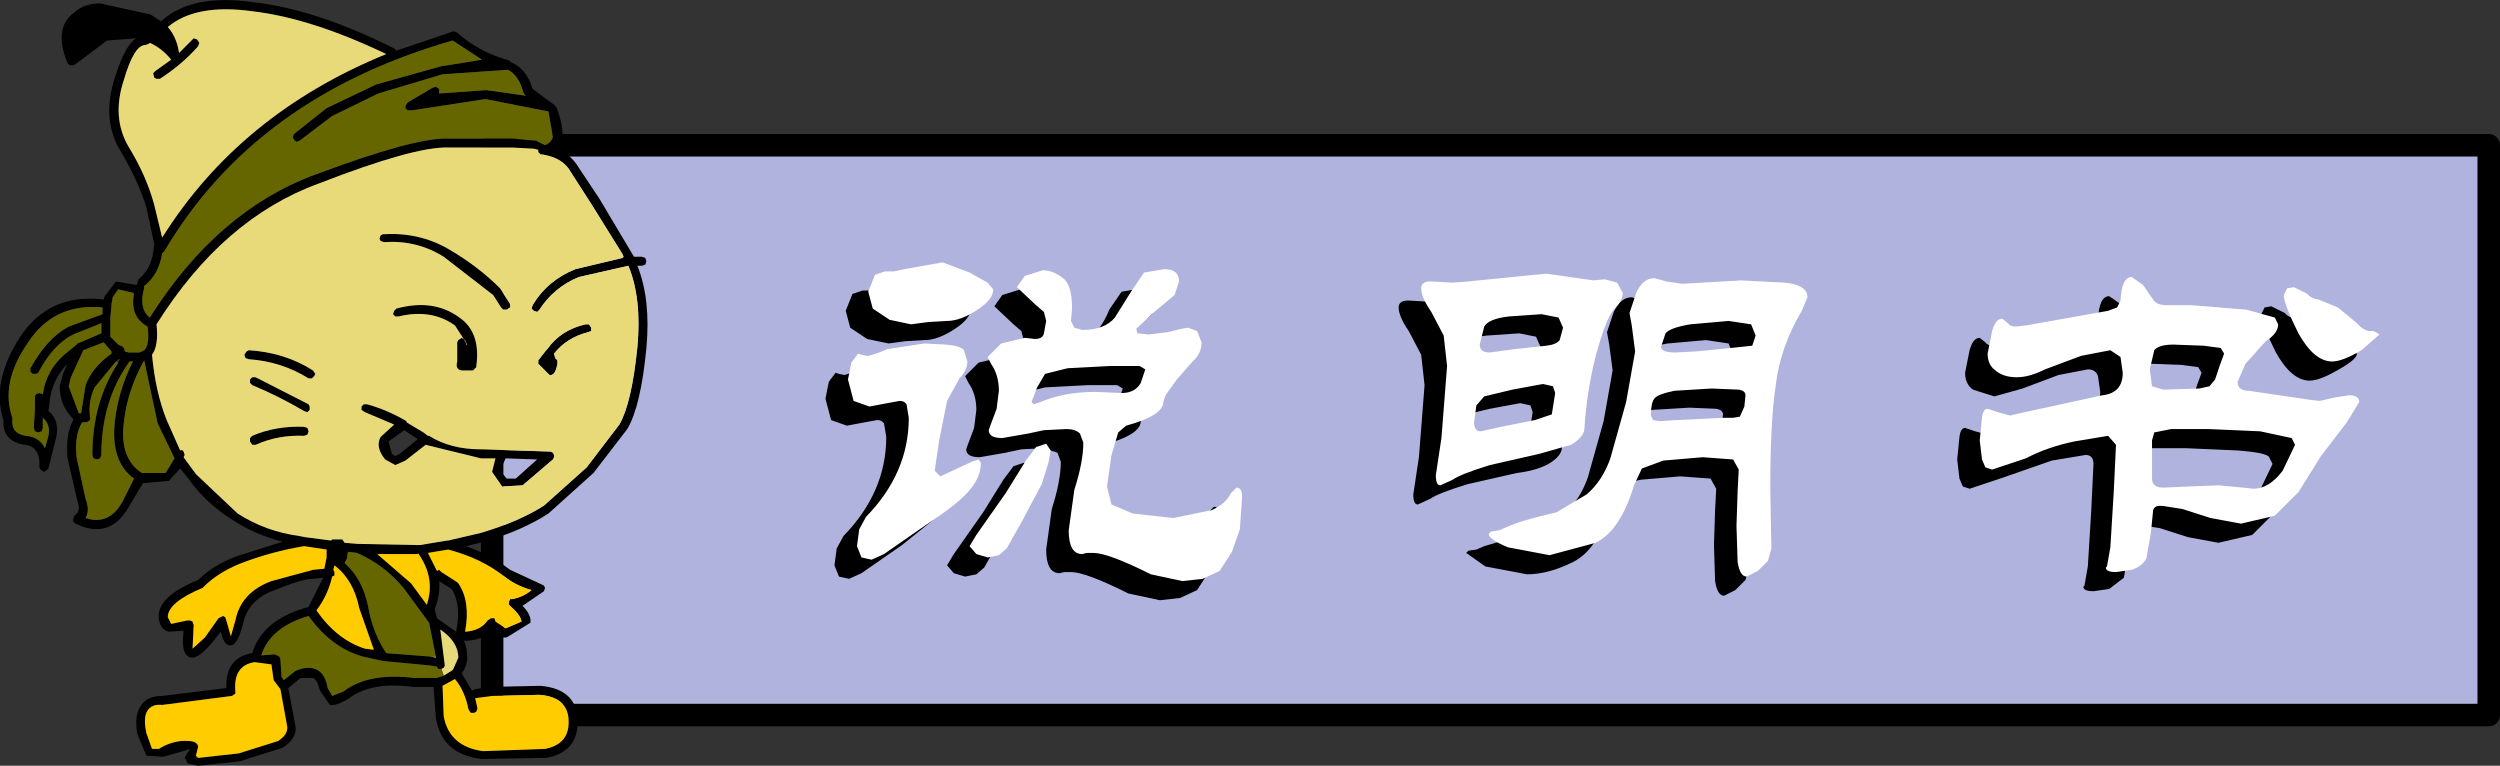<?xml version="1.0" encoding="UTF-8" standalone="no"?>
<svg xmlns:xlink="http://www.w3.org/1999/xlink" height="34.0px" width="111.0px" xmlns="http://www.w3.org/2000/svg">
  <rect width="100%" height="100%" fill="#333333" stroke="none"/>
  <g transform="matrix(1.0, 0.0, 0.0, 1.0, 55.25, 17.0)">
    <path d="M55.25 14.75 L-33.4 14.75 -33.4 -10.55 55.25 -10.55 55.25 14.75" fill="#b0b3dd" fill-rule="evenodd" stroke="none"/>
    <path d="M55.25 14.75 L-33.4 14.75 -33.4 -10.55 55.25 -10.55 55.25 14.75 Z" fill="none" stroke="#000000" stroke-linecap="round" stroke-linejoin="round" stroke-width="1.0"/>
    <path d="M48.6 -0.6 Q47.75 -0.1 47.3 -0.1 46.5 -0.1 45.8 -1.35 45.15 -2.65 45.15 -3.05 L45.3 -3.35 45.6 -3.4 46.2 -3.1 Q46.35 -2.9 46.7 -2.85 L47.55 -2.5 48.4 -1.8 49.0 -1.45 49.15 -1.45 49.4 -1.3 Q49.4 -1.05 48.6 -0.6 M48.05 1.4 Q48.5 1.4 48.5 1.7 L47.95 2.6 46.8 4.1 45.8 5.7 44.75 6.75 43.25 7.1 41.9 6.85 40.65 6.45 39.7 6.3 Q39.4 6.3 39.35 6.5 L39.25 7.5 39.05 8.65 38.4 9.15 37.7 9.25 Q37.25 9.25 37.25 9.05 L37.3 9.0 37.45 8.15 37.6 5.7 37.7 3.6 Q37.7 3.2 37.35 3.2 L35.85 3.45 33.7 4.2 32.2 4.7 31.9 4.6 31.75 4.25 31.65 3.4 31.75 2.4 Q31.8 2.0 32.0 2.0 L32.45 2.15 33.0 2.3 33.65 2.15 37.1 1.4 Q38.0 1.3 38.0 0.4 L37.9 -0.3 Q37.8 -0.6 37.45 -0.6 L36.15 -0.35 34.55 0.25 33.3 0.6 32.35 0.3 Q32.0 0.05 32.0 -0.45 L32.2 -1.45 Q32.35 -2.0 32.65 -2.0 L32.9 -1.8 Q33.0 -1.65 33.25 -1.65 L33.7 -1.7 37.35 -2.35 37.75 -2.5 37.9 -2.8 Q37.95 -3.85 38.4 -3.85 L38.9 -3.5 39.35 -2.85 Q39.5 -2.6 39.95 -2.6 L41.05 -2.6 43.5 -2.4 44.75 -2.05 44.9 -1.75 Q44.9 -1.35 44.35 -1.0 L43.45 0.0 43.1 0.8 Q43.1 1.2 43.6 1.2 L46.3 1.6 46.75 1.65 47.4 1.5 48.05 1.4 M42.5 -0.45 L42.35 -0.7 41.6 -0.8 40.25 -0.85 Q39.6 -0.85 39.4 -0.6 L39.2 0.25 39.3 1.0 39.8 1.15 41.4 1.1 41.85 1.0 42.1 0.7 42.3 0.1 42.5 -0.45 M40.15 2.9 L39.4 3.05 39.3 3.4 39.3 5.1 Q39.3 5.5 39.8 5.5 L40.9 5.45 42.25 5.4 43.35 5.5 43.8 5.55 Q44.5 5.55 45.1 4.75 L45.65 3.6 45.5 3.3 Q45.4 3.1 44.1 3.0 L41.8 2.9 40.15 2.9 M24.0 -2.95 L23.75 -2.35 Q22.8 -0.75 22.6 0.9 22.35 2.55 22.35 5.55 L22.4 8.2 22.25 8.75 21.8 9.2 21.3 9.45 Q21.0 9.45 20.9 8.8 L20.85 7.2 20.9 5.65 20.95 4.7 20.7 4.25 19.35 4.15 17.6 4.3 Q16.85 4.45 16.65 4.65 16.5 4.85 16.3 5.4 15.7 7.4 14.6 7.95 13.5 8.5 12.55 8.5 L10.7 8.15 9.85 7.55 9.95 7.45 10.3 7.4 10.65 7.25 12.85 6.6 Q13.5 6.45 14.2 5.8 14.9 5.2 15.25 4.2 L15.95 1.7 16.35 -0.55 16.2 -1.7 16.1 -2.25 16.4 -3.15 Q16.7 -3.8 17.2 -3.8 L17.75 -3.65 18.45 -3.55 21.05 -3.7 23.0 -3.6 Q24.0 -3.5 24.0 -2.95 M20.5 -1.9 L18.8 -1.75 Q17.9 -1.6 17.7 -1.35 L17.5 -0.75 Q17.5 -0.5 18.15 -0.5 L19.1 -0.55 20.6 -0.7 21.55 -0.8 21.7 -1.25 21.5 -1.75 20.5 -1.9 M19.75 1.1 L18.1 1.2 Q17.35 1.35 17.2 1.55 17.05 1.75 17.05 2.3 L17.15 2.5 17.45 2.55 18.2 2.5 20.3 2.4 20.7 2.4 21.0 2.35 21.2 1.9 21.25 1.4 Q21.25 1.2 20.95 1.15 L19.75 1.1 M15.4 -2.4 Q15.05 -2.0 14.6 -0.35 14.2 1.25 14.1 2.85 14.1 3.25 13.5 3.6 12.95 3.9 12.1 4.0 L9.9 4.5 Q8.6 4.9 8.25 5.15 L7.7 5.4 Q7.5 5.4 7.5 4.95 L7.75 3.3 8.0 0.1 7.85 -1.25 7.3 -2.3 Q6.85 -2.95 6.85 -3.35 6.85 -3.7 7.4 -3.65 L8.25 -3.6 8.9 -3.65 12.4 -4.0 13.45 -3.85 14.5 -3.7 15.0 -3.75 15.55 -3.6 15.8 -3.15 Q15.8 -2.8 15.4 -2.4 M12.2 -2.2 L10.75 -2.1 Q9.85 -2.0 9.65 -1.65 L9.45 -0.85 Q9.45 -0.5 9.9 -0.5 L11.0 -0.65 12.4 -0.8 Q12.85 -0.85 13.0 -1.05 L13.15 -1.6 12.95 -2.05 12.2 -2.2 M12.25 0.9 L10.9 1.15 9.65 1.45 9.3 1.85 9.2 2.6 Q9.2 3.0 9.5 3.0 L10.4 2.8 11.9 2.5 12.65 2.25 12.8 1.3 12.7 1.0 12.25 0.9 M-1.1 5.9 L-1.2 7.35 -1.55 8.35 -2.1 9.2 -2.85 9.55 -3.75 9.65 -5.15 9.35 Q-7.05 8.4 -7.7 8.4 L-8.0 8.4 -8.2 8.45 Q-8.8 8.45 -8.8 7.4 L-8.55 5.6 Q-8.15 4.35 -8.15 3.5 L-8.3 3.1 -8.9 2.9 -9.9 2.95 -10.6 3.1 -11.75 3.3 Q-12.35 3.3 -12.35 2.95 L-12.3 2.8 -12.0 2.0 -11.9 1.2 Q-11.9 0.5 -12.25 0.0 L-12.4 -0.3 -11.8 -0.9 -10.75 -1.15 -10.3 -1.1 Q-9.95 -1.1 -9.9 -1.35 L-9.8 -1.9 -9.9 -2.3 -10.25 -2.6 -11.1 -3.4 -10.75 -3.9 -9.95 -4.15 Q-9.5 -4.15 -9.05 -3.8 -8.65 -3.5 -8.65 -2.45 L-8.7 -1.9 -8.55 -1.6 -8.2 -1.5 Q-7.2 -1.5 -6.75 -2.05 -6.25 -2.6 -6.0 -3.25 L-5.45 -4.05 -4.55 -4.2 Q-3.9 -4.2 -3.9 -3.65 L-4.1 -3.05 -5.0 -2.3 -5.8 -1.55 -5.75 -1.35 -5.25 -1.3 -4.4 -1.4 -3.8 -1.55 -3.5 -1.6 -3.1 -1.45 -2.9 -0.95 Q-2.9 -0.45 -3.3 -0.1 L-4.0 0.7 -4.5 1.4 -4.6 1.7 Q-4.6 2.3 -6.25 2.75 -6.5 2.85 -6.6 3.05 L-6.9 4.05 -7.1 5.45 -6.9 6.25 -5.95 6.65 -4.15 6.85 -2.45 6.5 -1.6 5.75 -1.35 5.5 Q-1.1 5.5 -1.1 5.9 M-6.45 1.3 Q-5.85 1.3 -5.6 0.85 L-5.4 0.25 -5.65 0.1 -6.95 0.1 -8.85 0.2 -9.85 0.45 -10.2 1.05 -10.45 1.7 -10.35 1.8 -10.05 1.7 -7.6 1.25 -6.45 1.3 M-12.4 -3.6 L-12.15 -3.3 Q-12.15 -2.85 -12.85 -2.4 -13.6 -1.9 -14.2 -1.9 L-15.05 -1.85 -15.8 -1.75 -16.75 -1.95 -17.5 -2.45 -17.7 -3.2 -17.4 -3.95 -16.95 -4.1 -16.55 -4.1 -16.1 -4.2 -14.4 -4.5 Q-13.7 -4.5 -13.2 -4.05 -12.9 -3.8 -12.4 -3.6 M-13.3 -0.1 Q-13.3 0.3 -13.65 0.65 L-14.2 1.65 -14.55 3.4 -14.75 4.75 -14.5 5.0 -13.1 4.35 -12.8 4.25 -12.7 4.4 Q-12.7 5.0 -13.15 5.55 L-15.2 7.2 -17.0 8.45 -17.55 8.7 -18.0 8.6 -18.2 8.1 -18.1 7.35 -17.8 6.8 Q-15.9 4.85 -15.9 2.4 L-16.0 1.8 Q-16.1 1.65 -16.3 1.65 L-16.85 1.75 -17.65 1.9 -18.35 1.65 -18.6 0.7 -18.45 -0.05 -18.15 -0.45 -18.0 -0.4 -17.75 -0.35 -16.85 -0.65 -15.2 -0.9 -14.25 -0.85 -13.45 -0.6 Q-13.3 -0.35 -13.3 -0.1 M-9.6 3.85 L-9.7 4.4 -10.0 5.35 -10.85 6.95 -11.55 8.2 -11.9 8.5 -12.4 8.6 -12.9 8.45 -13.2 8.1 -12.9 7.6 -11.6 5.75 -10.7 4.3 -10.25 3.7 -9.8 3.55 Q-9.6 3.55 -9.6 3.85" fill="#000000" fill-rule="evenodd" stroke="none"/>
    <path d="M-51.95 -16.45 Q-51.5 -16.85 -50.8 -16.85 L-48.55 -16.35 -48.1 -16.05 Q-46.75 -17.3 -44.0 -16.9 -41.25 -16.6 -37.75 -14.85 L-37.65 -14.75 -35.15 -15.6 -35.05 -15.6 -34.95 -15.55 Q-34.0 -14.7 -32.75 -14.35 L-32.6 -14.3 -32.6 -14.25 Q-31.9 -14.0 -31.6 -13.05 L-30.65 -12.35 -30.6 -12.3 -30.55 -12.25 Q-30.2 -11.35 -30.3 -10.8 L-30.55 -10.4 Q-29.9 -10.15 -29.55 -9.55 L-28.65 -8.2 -27.25 -5.85 -27.1 -5.6 -26.75 -5.6 -26.6 -5.55 -26.55 -5.4 -26.6 -5.25 -26.75 -5.2 -26.95 -5.2 Q-26.35 -3.7 -26.55 -1.55 -26.8 1.05 -27.4 2.05 L-28.9 4.0 -30.9 5.8 Q-32.05 6.55 -33.75 7.05 L-34.55 7.25 Q-33.45 7.65 -32.6 8.3 L-31.2 8.95 -31.1 9.0 -31.05 9.1 -31.1 9.25 -32.05 9.9 Q-31.65 10.3 -31.7 10.65 L-32.75 11.3 Q-33.25 11.35 -33.45 11.05 -33.9 11.45 -34.65 11.45 -34.5 11.8 -34.5 12.25 -34.55 12.65 -34.75 12.9 L-34.3 13.65 -34.25 13.65 -34.15 13.6 -33.5 13.5 -31.25 13.45 Q-29.6 13.6 -29.6 15.05 -29.6 16.4 -31.0 16.65 L-33.85 16.7 Q-35.65 16.5 -35.9 14.85 L-36.0 13.5 -36.9 13.5 Q-38.75 13.25 -39.75 14.0 -40.3 14.35 -40.6 14.3 L-41.05 13.65 Q-41.15 13.2 -41.35 13.1 L-41.9 13.1 -42.45 13.55 -42.15 15.15 Q-42.0 15.75 -42.7 16.2 L-44.6 16.8 -46.45 17.0 -46.9 16.9 -47.05 16.65 -46.95 16.45 -46.8 16.25 -46.95 16.3 -48.0 16.6 -48.75 16.55 -49.15 15.6 Q-49.3 14.75 -49.0 14.35 -48.75 13.9 -48.05 13.9 L-45.2 13.55 Q-45.25 12.2 -44.05 12.0 -43.6 10.5 -41.55 9.95 L-40.9 8.65 -41.35 8.7 Q-41.85 8.7 -43.05 9.2 -44.2 9.6 -44.45 10.65 -44.7 11.7 -45.05 11.65 -45.3 11.65 -45.45 11.05 L-45.85 11.55 Q-46.6 12.45 -46.95 12.1 -47.2 11.9 -47.1 11.0 L-47.75 11.05 Q-48.15 10.95 -48.2 10.45 -48.3 9.5 -46.45 8.75 -45.8 8.1 -44.75 7.7 L-42.7 7.05 Q-43.9 6.75 -44.9 6.1 -46.1 5.35 -46.85 4.3 L-47.25 3.8 -47.75 4.35 -48.9 4.45 -49.5 5.45 Q-50.35 7.0 -51.9 6.25 L-52.0 6.15 -52.0 6.05 -51.95 5.9 Q-51.65 5.7 -51.8 5.3 L-52.25 3.35 Q-52.35 2.3 -52.0 1.65 L-52.0 1.6 Q-52.6 1.0 -52.6 0.15 L-52.45 -0.4 -52.25 -0.85 Q-52.95 -0.15 -53.05 0.85 L-53.05 0.9 -53.1 1.25 Q-52.6 1.65 -52.75 2.4 L-53.1 3.8 -53.2 3.9 -53.3 3.95 -53.45 3.85 -53.5 3.75 -53.5 3.5 Q-53.55 2.8 -54.15 2.75 -55.15 2.6 -55.1 1.65 -55.65 -0.05 -54.35 -2.05 -53.05 -4.0 -50.65 -3.7 L-50.6 -3.85 -50.1 -4.5 -49.2 -4.35 -49.15 -4.4 -49.15 -4.45 -49.1 -4.6 Q-48.55 -5.05 -48.45 -5.8 L-48.4 -6.15 -48.75 -7.8 Q-49.15 -9.05 -49.9 -10.3 -50.75 -11.7 -50.15 -13.55 -49.7 -15.0 -49.2 -15.3 L-50.5 -15.2 -51.9 -14.15 -52.0 -14.1 -52.15 -14.1 -52.25 -14.2 Q-52.9 -15.75 -51.95 -16.45 M-48.6 -15.1 L-48.65 -15.05 -48.8 -15.0 Q-49.3 -15.0 -49.75 -13.45 -50.3 -11.8 -49.55 -10.5 -48.75 -9.2 -48.4 -7.9 L-48.05 -6.45 Q-44.6 -11.95 -38.1 -14.6 -41.45 -16.2 -44.05 -16.5 -46.55 -16.85 -47.8 -15.8 -47.4 -15.35 -47.3 -14.65 L-46.75 -15.2 -46.65 -15.3 -46.5 -15.25 -46.4 -15.1 -46.45 -14.95 Q-47.15 -14.15 -48.15 -13.5 L-48.3 -13.5 -48.4 -13.55 -48.45 -13.75 -48.35 -13.85 -47.65 -14.35 Q-48.05 -14.85 -48.6 -15.1 M-47.95 -5.85 L-48.05 -5.75 Q-48.2 -4.8 -48.85 -4.3 L-48.85 -4.2 Q-49.1 -3.3 -48.6 -2.9 -45.6 -7.65 -41.25 -9.25 -36.85 -10.9 -35.35 -10.85 L-32.5 -10.85 -31.45 -10.75 -31.05 -10.55 Q-30.8 -10.65 -30.7 -10.9 L-30.9 -12.05 -33.7 -12.6 -36.95 -12.1 -37.0 -12.1 -37.15 -12.1 -37.25 -12.2 -37.25 -12.3 -37.15 -12.45 -36.05 -13.1 -35.9 -13.15 -35.75 -13.05 -35.75 -12.9 -35.75 -12.85 -33.65 -13.0 -31.9 -12.75 -31.95 -12.8 -32.0 -12.85 Q-32.2 -13.65 -32.7 -13.9 L-35.6 -13.7 -38.45 -12.85 -40.5 -11.85 -41.95 -10.75 -42.1 -10.7 -42.2 -10.8 -42.25 -10.9 -42.2 -11.05 -40.75 -12.2 -38.55 -13.25 -35.7 -14.05 -33.85 -14.35 -35.15 -15.2 Q-43.9 -12.7 -47.95 -5.85 M-50.25 -3.8 L-50.25 -3.75 -50.3 -3.5 -50.3 -3.4 -50.35 -2.9 -50.35 -2.35 -50.35 -2.05 -50.0 -1.7 -49.9 -1.65 -49.85 -1.65 -49.75 -1.55 -49.7 -1.4 -49.55 -1.35 -49.2 -1.35 -49.05 -1.35 -48.85 -1.45 -48.8 -1.5 Q-48.6 -1.8 -48.7 -2.5 -49.5 -2.95 -49.3 -3.95 L-49.35 -4.0 -50.0 -4.15 -50.25 -3.8 M-27.6 -5.7 L-29.0 -7.95 -29.9 -9.35 Q-30.25 -10.0 -31.2 -10.15 L-31.25 -10.15 -31.35 -10.25 -31.35 -10.35 -31.55 -10.4 -32.5 -10.45 -35.35 -10.45 Q-36.85 -10.5 -41.1 -8.85 -45.35 -7.3 -48.3 -2.6 -48.2 -1.65 -48.5 -1.25 -48.35 0.4 -47.85 1.65 L-47.25 3.0 Q-47.15 2.95 -47.1 3.05 L-47.05 3.2 -47.1 3.3 -46.55 4.05 -44.7 5.8 Q-43.45 6.6 -41.95 6.8 L-41.7 6.85 -40.55 7.0 -40.5 6.95 -40.4 6.95 -40.05 6.95 -39.95 7.1 -39.35 7.15 -39.3 7.15 -36.75 7.2 -36.6 7.2 -35.4 7.0 -35.35 7.0 -33.85 6.65 Q-32.2 6.15 -31.1 5.45 L-29.2 3.75 -27.75 1.85 Q-27.2 0.9 -26.95 -1.6 -26.75 -3.75 -27.35 -5.2 L-29.55 -4.7 Q-30.65 -4.25 -31.3 -3.25 L-31.4 -3.15 -31.55 -3.2 -31.65 -3.3 -31.6 -3.45 Q-30.95 -4.55 -29.7 -5.05 L-27.6 -5.55 -27.55 -5.6 -27.6 -5.7 M-37.75 -3.2 L-37.65 -3.3 Q-36.0 -3.75 -34.85 -2.9 -33.9 -2.25 -34.1 -0.75 L-34.1 -0.7 -34.15 -0.65 -34.25 -0.55 -34.75 -0.55 Q-35.05 -0.6 -34.95 -0.95 L-34.95 -1.2 -34.95 -1.8 -34.9 -1.9 -34.75 -2.0 -34.6 -1.9 -34.55 -1.8 -34.55 -1.7 -34.5 -1.7 -35.05 -2.55 Q-36.1 -3.3 -37.55 -2.95 L-37.7 -2.95 -37.8 -3.05 -37.75 -3.2 M-38.35 -6.3 L-38.4 -6.4 -38.35 -6.55 -38.25 -6.6 Q-36.65 -6.7 -35.35 -5.95 -34.05 -5.2 -33.05 -4.2 L-32.6 -3.5 -32.6 -3.35 -32.75 -3.25 -32.9 -3.25 -33.0 -3.35 -33.35 -3.9 -35.55 -5.6 Q-36.75 -6.35 -38.2 -6.25 L-38.35 -6.3 M-30.8 3.05 L-30.7 3.1 -30.65 3.2 -30.65 3.3 -30.7 3.4 -32.05 4.55 -32.95 4.6 -33.4 3.95 -33.25 3.35 -33.9 3.35 -36.35 2.75 -37.25 3.45 -37.7 3.65 -38.15 3.4 Q-38.6 2.85 -38.35 2.4 L-37.75 1.85 -39.05 1.3 -39.2 1.2 -39.2 1.05 -39.1 0.95 -38.95 0.95 Q-38.05 1.2 -37.2 1.7 L-37.2 1.75 -36.45 2.2 -36.25 2.35 -36.2 2.35 Q-35.25 2.95 -33.9 2.95 L-30.8 3.05 M-29.0 -2.45 L-29.0 -2.3 -29.15 -2.25 Q-30.1 -2.0 -30.65 -1.3 L-30.6 -1.1 -30.5 -1.0 -30.5 -0.85 Q-30.6 -0.3 -30.85 -0.35 L-31.35 -0.85 -31.35 -0.95 -31.35 -1.0 -31.0 -1.45 -30.95 -1.5 Q-30.35 -2.35 -29.25 -2.6 L-29.1 -2.6 -29.0 -2.45 M-32.8 3.35 L-33.05 3.9 -32.75 4.25 -32.35 4.25 -31.4 3.4 -32.8 3.35 M-36.7 2.5 L-37.3 2.1 -38.0 2.6 -37.85 3.15 -37.7 3.25 -37.5 3.15 -36.7 2.5 M-36.7 7.6 L-36.75 7.6 -38.5 7.6 -37.0 8.9 -36.3 9.85 Q-35.9 8.65 -36.7 7.55 L-36.7 7.6 M-35.2 9.15 L-35.75 8.8 Q-35.7 9.4 -35.95 10.05 L-35.85 10.45 -35.0 11.05 Q-34.75 9.85 -35.2 9.15 M-30.0 15.05 Q-30.0 13.95 -31.3 13.85 L-33.4 13.9 -34.15 14.0 -34.05 14.45 -34.1 14.6 -34.2 14.65 -34.35 14.65 -34.45 14.5 Q-34.6 13.7 -35.05 13.15 L-35.6 13.45 -35.55 14.8 Q-35.3 16.15 -33.8 16.35 L-31.05 16.25 Q-30.0 16.05 -30.0 15.05 M-35.65 8.4 L-34.95 8.85 -34.9 8.9 Q-34.35 9.7 -34.6 11.05 -33.9 11.0 -33.6 10.55 L-33.45 10.45 -33.3 10.45 -33.25 10.6 -32.8 10.9 -32.1 10.6 Q-32.1 10.35 -32.6 9.9 L-32.65 9.85 -32.65 9.7 -32.6 9.6 -32.5 9.6 Q-32.0 9.5 -31.65 9.2 -32.35 9.0 -32.85 8.6 -33.85 7.8 -35.35 7.4 L-36.25 7.55 -35.85 8.35 -35.75 8.3 -35.65 8.4 M-35.9 12.15 L-36.2 10.65 -37.3 9.15 Q-38.15 8.1 -39.4 7.55 L-39.8 7.5 -39.85 7.8 -39.95 8.0 Q-39.15 8.7 -38.9 9.95 -38.7 11.1 -38.1 12.0 L-36.15 12.15 -35.9 12.2 -35.9 12.15 M-35.55 13.0 L-35.15 12.75 -35.1 12.65 -34.9 12.2 Q-34.9 11.5 -35.7 10.95 L-35.5 12.55 -35.55 12.65 -35.65 12.7 -35.8 12.7 -35.85 12.6 -36.15 12.55 -38.25 12.35 -39.15 12.15 Q-40.55 11.75 -41.55 10.35 -43.25 10.85 -43.65 12.1 L-43.05 12.05 -42.95 12.1 -42.85 12.15 -42.8 12.25 -42.75 13.05 -42.65 13.2 -42.15 12.8 -42.05 12.75 Q-41.5 12.55 -41.15 12.75 -40.8 12.95 -40.7 13.55 L-40.5 13.9 -40.0 13.7 Q-38.9 12.85 -36.85 13.1 L-35.85 13.1 -35.55 13.0 M-41.75 1.95 L-41.6 2.0 -41.55 2.15 -41.6 2.3 -41.75 2.35 Q-42.9 2.3 -43.9 2.75 L-44.05 2.75 -44.15 2.6 -44.15 2.45 -44.05 2.35 Q-43.0 1.9 -41.75 1.95 M-41.55 0.95 L-41.5 1.05 -41.5 1.2 -41.6 1.3 -41.75 1.25 Q-42.85 0.6 -44.05 0.1 L-44.15 0.0 -44.15 -0.15 -44.05 -0.25 -43.9 -0.25 -41.55 0.95 M-41.4 -0.2 L-41.55 -0.2 Q-42.75 -0.95 -44.2 -1.05 L-44.35 -1.1 -44.4 -1.25 -44.3 -1.4 -44.2 -1.45 Q-42.6 -1.35 -41.35 -0.55 L-41.25 -0.4 -41.3 -0.3 -41.4 -0.2 M-46.25 9.1 Q-47.8 9.75 -47.8 10.4 L-47.65 10.7 -46.95 10.55 -46.8 10.55 -46.7 10.6 -46.65 10.75 -46.7 11.8 -46.15 11.3 -45.55 10.45 -45.45 10.4 -45.35 10.35 -45.25 10.4 -45.2 10.55 -45.0 11.25 -44.8 10.55 Q-44.55 9.3 -43.2 8.8 L-41.35 8.3 -40.85 8.25 -40.75 7.75 -40.75 7.6 -40.75 7.4 -41.75 7.25 Q-43.25 7.5 -44.65 8.05 -45.6 8.45 -46.2 9.05 L-46.25 9.1 M-40.45 8.3 L-40.4 8.4 -40.4 8.55 -40.5 8.6 Q-40.7 9.45 -41.2 10.1 -40.3 11.4 -39.05 11.8 L-38.65 11.85 -39.3 10.0 Q-39.55 8.75 -40.4 8.1 L-40.45 8.3 M-50.0 -0.9 L-49.95 -1.0 -49.9 -1.05 -50.0 -1.05 -50.1 -0.95 -51.05 0.2 Q-51.35 0.85 -51.25 1.55 L-51.25 1.65 -51.4 1.75 -51.6 1.75 Q-51.95 2.3 -51.85 3.3 L-51.45 5.15 Q-51.25 5.65 -51.45 6.0 -50.4 6.35 -49.8 5.25 L-49.3 4.25 Q-50.35 3.5 -50.15 1.7 -50.0 0.35 -49.35 -0.95 L-49.5 -0.95 Q-50.75 0.8 -50.75 3.2 L-50.8 3.35 -50.95 3.4 -51.1 3.35 -51.15 3.2 Q-51.15 0.85 -50.0 -0.9 M-51.65 1.35 L-51.45 0.1 Q-51.15 -0.7 -50.3 -1.3 L-50.3 -1.4 -50.65 -1.8 -51.55 -1.45 -52.1 -0.25 -52.2 0.15 -51.75 1.35 -51.65 1.35 M-50.75 -2.2 L-50.75 -2.35 -50.75 -2.65 -52.0 -2.15 Q-52.9 -1.7 -53.55 -0.45 L-53.65 -0.4 -53.8 -0.4 -53.9 -0.5 -53.9 -0.65 Q-53.15 -2.0 -52.2 -2.5 L-50.7 -3.05 -50.7 -3.35 Q-52.85 -3.55 -54.0 -1.8 -55.25 0.0 -54.7 1.55 L-54.7 1.65 Q-54.75 2.25 -54.1 2.35 -53.5 2.4 -53.25 2.9 L-53.1 2.35 Q-53.0 1.85 -53.35 1.55 L-53.35 2.0 -53.4 2.15 -53.55 2.2 -53.7 2.15 -53.75 2.0 -53.7 1.15 -53.7 0.6 -53.65 0.5 -53.5 0.45 -53.35 0.5 Q-53.2 -0.55 -52.4 -1.25 L-51.85 -1.7 -51.85 -1.75 -51.8 -1.75 -50.75 -2.2 M-48.25 1.8 L-48.85 -1.0 Q-49.6 0.35 -49.75 1.75 -49.95 3.35 -48.95 4.0 L-47.9 4.0 -47.5 3.35 -48.25 1.8 M-46.45 16.65 L-44.65 16.45 -42.9 15.9 Q-42.45 15.6 -42.5 15.25 L-42.8 13.6 -43.1 13.2 -43.2 12.5 -43.95 12.4 Q-44.9 12.55 -44.8 13.7 L-44.8 13.8 -44.95 13.9 -48.05 14.3 Q-48.5 14.25 -48.7 14.55 -48.9 14.85 -48.75 15.55 L-48.5 16.25 -48.2 16.25 Q-47.55 15.85 -46.9 15.9 -46.5 15.9 -46.45 16.15 L-46.55 16.55 -46.55 16.65 -46.45 16.65" fill="#000000" fill-rule="evenodd" stroke="none"/>
    <path d="M-48.6 -15.1 Q-48.05 -14.85 -47.65 -14.35 L-48.35 -13.85 -48.45 -13.75 -48.4 -13.55 -48.3 -13.5 -48.15 -13.5 Q-47.15 -14.15 -46.45 -14.95 L-46.4 -15.1 -46.5 -15.25 -46.65 -15.3 -46.75 -15.2 -47.3 -14.65 Q-47.4 -15.35 -47.8 -15.8 -46.55 -16.85 -44.05 -16.5 -41.45 -16.2 -38.1 -14.6 -44.6 -11.95 -48.05 -6.45 L-48.4 -7.9 Q-48.75 -9.2 -49.55 -10.5 -50.3 -11.8 -49.75 -13.45 -49.3 -15.0 -48.8 -15.0 L-48.65 -15.05 -48.6 -15.1 M-38.35 -6.3 L-38.2 -6.25 Q-36.75 -6.35 -35.55 -5.6 L-33.35 -3.9 -33.0 -3.35 -32.9 -3.25 -32.75 -3.25 -32.6 -3.35 -32.6 -3.5 -33.05 -4.2 Q-34.05 -5.2 -35.35 -5.95 -36.65 -6.7 -38.25 -6.6 L-38.35 -6.55 -38.4 -6.4 -38.35 -6.3 M-37.75 -3.2 L-37.8 -3.05 -37.7 -2.95 -37.55 -2.95 Q-36.1 -3.3 -35.05 -2.55 L-34.5 -1.7 -34.55 -1.7 -34.55 -1.8 -34.6 -1.9 -34.75 -2.0 -34.9 -1.9 -34.95 -1.8 -34.95 -1.2 -34.95 -0.95 Q-35.05 -0.6 -34.75 -0.55 L-34.25 -0.55 -34.15 -0.65 -34.1 -0.7 -34.1 -0.75 Q-33.9 -2.25 -34.85 -2.9 -36.0 -3.75 -37.65 -3.3 L-37.75 -3.2 M-27.6 -5.55 L-29.7 -5.05 Q-30.95 -4.55 -31.6 -3.45 L-31.65 -3.3 -31.55 -3.2 -31.4 -3.15 -31.3 -3.25 Q-30.65 -4.25 -29.55 -4.7 L-27.35 -5.2 Q-26.75 -3.75 -26.95 -1.6 -27.2 0.9 -27.75 1.85 L-29.2 3.75 -31.1 5.45 Q-32.2 6.15 -33.85 6.65 L-35.35 7.0 -35.4 7.0 -36.6 7.2 -36.75 7.2 -39.3 7.15 -39.35 7.15 -39.95 7.1 -40.05 6.95 -40.4 6.95 -40.5 6.95 -40.55 7.0 -41.7 6.85 -41.95 6.8 Q-43.45 6.6 -44.7 5.8 L-46.55 4.05 -47.1 3.3 -47.05 3.2 -47.1 3.05 Q-47.15 2.95 -47.25 3.0 L-47.85 1.65 Q-48.35 0.4 -48.5 -1.25 -48.2 -1.65 -48.3 -2.6 -45.35 -7.3 -41.1 -8.85 -36.85 -10.5 -35.35 -10.45 L-32.5 -10.45 -31.55 -10.4 -31.35 -10.35 -31.35 -10.25 -31.25 -10.15 -31.2 -10.15 Q-30.25 -10.0 -29.9 -9.35 L-29.0 -7.95 -27.6 -5.7 -27.6 -5.55 M-29.0 -2.45 L-29.1 -2.6 -29.25 -2.6 Q-30.35 -2.35 -30.95 -1.5 L-31.0 -1.45 -31.35 -1.0 -31.35 -0.95 -31.35 -0.85 -30.85 -0.35 Q-30.6 -0.3 -30.5 -0.85 L-30.5 -1.0 -30.6 -1.1 -30.65 -1.3 Q-30.1 -2.0 -29.15 -2.25 L-29.0 -2.3 -29.0 -2.45 M-30.8 3.05 L-33.9 2.95 Q-35.25 2.95 -36.2 2.35 L-36.25 2.35 -36.45 2.2 -37.2 1.75 -37.2 1.7 Q-38.05 1.2 -38.95 0.95 L-39.1 0.95 -39.2 1.05 -39.2 1.2 -39.05 1.3 -37.75 1.85 -38.35 2.4 Q-38.6 2.85 -38.15 3.4 L-37.7 3.65 -37.25 3.45 -36.35 2.75 -33.9 3.35 -33.25 3.35 -33.4 3.95 -32.95 4.6 -32.05 4.55 -30.7 3.4 -30.65 3.3 -30.65 3.2 -30.7 3.1 -30.8 3.05 M-36.15 12.15 L-35.9 12.15 -35.9 12.2 -36.15 12.15 M-35.65 12.7 L-35.55 12.65 -35.5 12.55 -35.7 10.95 Q-34.9 11.5 -34.9 12.2 L-35.1 12.65 -35.15 12.75 -35.55 13.0 -35.65 12.7 M-41.4 -0.2 L-41.3 -0.3 -41.25 -0.4 -41.35 -0.55 Q-42.6 -1.35 -44.2 -1.45 L-44.3 -1.4 -44.4 -1.25 -44.35 -1.1 -44.2 -1.05 Q-42.75 -0.95 -41.55 -0.2 L-41.4 -0.2 M-41.55 0.95 L-43.9 -0.25 -44.05 -0.25 -44.15 -0.15 -44.15 0.0 -44.05 0.1 Q-42.85 0.6 -41.75 1.25 L-41.6 1.3 -41.5 1.2 -41.5 1.05 -41.55 0.95 M-41.75 1.95 Q-43.0 1.9 -44.05 2.35 L-44.15 2.45 -44.15 2.6 -44.05 2.75 -43.9 2.75 Q-42.9 2.3 -41.75 2.35 L-41.6 2.3 -41.55 2.15 -41.6 2.0 -41.75 1.95" fill="#e8da79" fill-rule="evenodd" stroke="none"/>
    <path d="M-50.25 -3.8 L-50.0 -4.15 -49.35 -4.0 -49.3 -3.95 Q-49.5 -2.95 -48.7 -2.5 -48.6 -1.8 -48.8 -1.5 L-48.85 -1.45 -49.05 -1.35 -49.2 -1.35 -49.55 -1.35 -49.7 -1.4 -49.75 -1.55 -49.85 -1.65 -49.9 -1.65 -50.0 -1.7 -50.35 -2.05 -50.35 -2.35 -50.35 -2.9 -50.3 -3.4 -50.3 -3.5 -50.25 -3.75 -50.25 -3.8 M-47.95 -5.85 Q-43.9 -12.7 -35.15 -15.2 L-33.85 -14.35 -35.7 -14.05 -38.55 -13.25 -40.75 -12.2 -42.2 -11.05 -42.25 -10.9 -42.2 -10.8 -42.1 -10.7 -41.95 -10.75 -40.5 -11.85 -38.45 -12.85 -35.6 -13.7 -32.7 -13.9 Q-32.2 -13.65 -32.0 -12.85 L-31.95 -12.8 -31.9 -12.75 -33.65 -13.0 -35.75 -12.85 -35.75 -12.9 -35.75 -13.05 -35.9 -13.15 -36.05 -13.1 -37.15 -12.45 -37.25 -12.3 -37.25 -12.2 -37.15 -12.1 -37.0 -12.1 -36.95 -12.1 -33.7 -12.6 -30.9 -12.05 -30.7 -10.9 Q-30.8 -10.65 -31.05 -10.55 L-31.45 -10.75 -32.5 -10.85 -35.35 -10.85 Q-36.85 -10.9 -41.25 -9.25 -45.6 -7.65 -48.6 -2.9 -49.1 -3.3 -48.85 -4.2 L-48.85 -4.3 Q-48.2 -4.8 -48.05 -5.75 L-47.95 -5.85 M-35.9 12.15 L-36.15 12.15 -38.1 12.0 Q-38.7 11.1 -38.9 9.95 -39.15 8.7 -39.95 8.0 L-39.85 7.8 -39.8 7.5 -39.4 7.55 Q-38.15 8.1 -37.3 9.15 L-36.2 10.65 -35.9 12.15 M-35.55 13.0 L-35.85 13.1 -36.85 13.1 Q-38.9 12.85 -40.0 13.7 L-40.5 13.9 -40.7 13.55 Q-40.8 12.95 -41.15 12.75 -41.5 12.55 -42.05 12.75 L-42.15 12.8 -42.65 13.2 -42.75 13.05 -42.8 12.25 -42.85 12.15 -42.95 12.1 -43.05 12.05 -43.65 12.1 Q-43.25 10.85 -41.55 10.35 -40.55 11.75 -39.15 12.15 L-38.25 12.35 -36.15 12.55 -35.85 12.6 -35.8 12.7 -35.65 12.7 -35.55 13.0 M-50.1 -0.95 L-50.0 -0.9 Q-51.15 0.85 -51.15 3.2 L-51.1 3.35 -50.95 3.4 -50.8 3.35 -50.75 3.2 Q-50.75 0.8 -49.5 -0.95 L-49.35 -0.95 Q-50.0 0.35 -50.15 1.7 -50.35 3.5 -49.3 4.25 L-49.8 5.25 Q-50.4 6.35 -51.45 6.0 -51.25 5.65 -51.45 5.15 L-51.85 3.3 Q-51.95 2.3 -51.6 1.75 L-51.4 1.75 -51.25 1.65 -51.25 1.55 Q-51.35 0.85 -51.05 0.2 L-50.1 -0.95 M-50.75 -2.2 L-51.8 -1.75 -51.85 -1.75 -51.85 -1.7 -52.4 -1.25 Q-53.2 -0.55 -53.35 0.5 L-53.5 0.45 -53.65 0.5 -53.7 0.6 -53.7 1.15 -53.75 2.0 -53.7 2.15 -53.55 2.2 -53.4 2.15 -53.35 2.0 -53.35 1.55 Q-53.0 1.85 -53.1 2.35 L-53.25 2.9 Q-53.5 2.4 -54.1 2.35 -54.75 2.25 -54.7 1.65 L-54.7 1.55 Q-55.25 0.0 -54.0 -1.8 -52.85 -3.55 -50.7 -3.35 L-50.7 -3.05 -52.2 -2.5 Q-53.15 -2.0 -53.9 -0.65 L-53.9 -0.5 -53.8 -0.4 -53.65 -0.4 -53.55 -0.45 Q-52.9 -1.7 -52.0 -2.15 L-50.75 -2.65 -50.75 -2.35 -50.75 -2.2 M-51.75 1.35 L-52.2 0.15 -52.1 -0.25 -51.55 -1.45 -50.65 -1.8 -50.3 -1.4 -50.3 -1.3 Q-51.15 -0.7 -51.45 0.1 L-51.65 1.35 -51.75 1.35 M-48.25 1.8 L-47.5 3.35 -47.9 4.0 -48.95 4.0 Q-49.95 3.35 -49.75 1.75 -49.6 0.35 -48.85 -1.0 L-48.25 1.8" fill="#666600" fill-rule="evenodd" stroke="none"/>
    <path d="M-36.7 7.6 L-36.7 7.55 Q-35.9 8.65 -36.3 9.85 L-37.0 8.9 -38.5 7.6 -36.75 7.6 -36.7 7.6 M-35.65 8.4 L-35.75 8.3 -35.85 8.35 -36.25 7.55 -35.35 7.4 Q-33.85 7.8 -32.85 8.6 -32.35 9.0 -31.65 9.2 -32.0 9.5 -32.5 9.6 L-32.6 9.6 -32.65 9.7 -32.65 9.85 -32.6 9.9 Q-32.1 10.35 -32.1 10.6 L-32.8 10.9 -33.25 10.6 -33.3 10.45 -33.45 10.45 -33.6 10.55 Q-33.9 11.0 -34.6 11.05 -34.35 9.7 -34.9 8.9 L-34.95 8.85 -35.65 8.4 M-30.0 15.05 Q-30.0 16.05 -31.05 16.25 L-33.8 16.35 Q-35.3 16.15 -35.55 14.8 L-35.6 13.45 -35.05 13.15 Q-34.6 13.7 -34.45 14.5 L-34.35 14.65 -34.2 14.65 -34.1 14.6 -34.05 14.45 -34.15 14.0 -33.4 13.9 -31.3 13.85 Q-30.0 13.95 -30.0 15.05 M-46.25 9.1 L-46.2 9.05 Q-45.6 8.45 -44.65 8.05 -43.25 7.5 -41.75 7.25 L-40.75 7.4 -40.75 7.6 -40.75 7.75 -40.85 8.25 -41.35 8.3 -43.2 8.8 Q-44.55 9.3 -44.8 10.55 L-45.0 11.25 -45.2 10.55 -45.25 10.4 -45.35 10.35 -45.45 10.4 -45.55 10.45 -46.15 11.3 -46.7 11.8 -46.65 10.75 -46.7 10.6 -46.8 10.55 -46.95 10.55 -47.65 10.7 -47.8 10.4 Q-47.8 9.75 -46.25 9.1 M-40.45 8.3 L-40.4 8.1 Q-39.55 8.75 -39.3 10.0 L-38.65 11.85 -39.05 11.8 Q-40.3 11.4 -41.2 10.1 -40.7 9.45 -40.5 8.6 L-40.4 8.55 -40.4 8.4 -40.45 8.3 M-46.55 16.55 L-46.45 16.15 Q-46.5 15.9 -46.9 15.9 -47.55 15.85 -48.2 16.25 L-48.5 16.25 -48.75 15.55 Q-48.9 14.85 -48.7 14.55 -48.5 14.25 -48.05 14.3 L-44.95 13.9 -44.8 13.8 -44.8 13.7 Q-44.9 12.55 -43.95 12.4 L-43.2 12.5 -43.1 13.2 -42.8 13.6 -42.5 15.25 Q-42.45 15.6 -42.9 15.9 L-44.65 16.45 -46.45 16.65 -46.55 16.55" fill="#ffcc00" fill-rule="evenodd" stroke="none"/>
    <path d="M8.4 -4.5 L9.25 -4.45 9.9 -4.5 13.4 -4.85 14.45 -4.7 15.5 -4.55 16.0 -4.6 16.55 -4.45 16.8 -4.0 Q16.8 -3.65 16.4 -3.25 16.05 -2.85 15.6 -1.2 15.2 0.4 15.1 2.0 15.1 2.4 14.5 2.75 L13.1 3.15 10.9 3.65 Q9.6 4.05 9.25 4.3 L8.7 4.55 Q8.5 4.55 8.5 4.1 L8.75 2.45 9.0 -0.75 8.85 -2.1 8.3 -3.15 Q7.85 -3.8 7.85 -4.2 7.85 -4.55 8.4 -4.5 M11.75 -2.95 Q10.85 -2.85 10.65 -2.5 L10.45 -1.7 Q10.45 -1.35 10.9 -1.35 L12.0 -1.5 13.4 -1.65 Q13.85 -1.7 14.0 -1.9 L14.15 -2.45 13.95 -2.9 13.2 -3.05 11.75 -2.95 M-2.9 -4.5 L-3.1 -3.9 -4.0 -3.15 -4.8 -2.4 -4.75 -2.2 -4.25 -2.15 -3.4 -2.25 -2.8 -2.4 -2.5 -2.45 -2.1 -2.3 -1.9 -1.8 Q-1.9 -1.3 -2.3 -0.95 L-3.0 -0.15 -3.5 0.55 -3.6 0.85 Q-3.6 1.45 -5.25 1.9 L-5.6 2.2 -5.9 3.2 -6.1 4.6 -5.9 5.4 -4.95 5.8 -3.15 6.0 -1.45 5.65 Q-0.8 5.35 -0.6 4.9 L-0.35 4.65 Q-0.1 4.65 -0.1 5.05 L-0.2 6.5 -0.55 7.5 -1.1 8.35 -1.85 8.7 -2.75 8.8 -4.15 8.5 Q-6.05 7.55 -6.7 7.55 L-7.0 7.55 -7.2 7.6 Q-7.8 7.6 -7.8 6.55 L-7.55 4.75 Q-7.15 3.5 -7.15 2.65 L-7.3 2.25 Q-7.5 2.05 -7.9 2.05 L-8.9 2.1 -9.6 2.25 -10.75 2.45 Q-11.35 2.45 -11.35 2.1 L-11.3 1.95 -11.0 1.15 -10.9 0.35 Q-10.9 -0.35 -11.25 -0.85 L-11.4 -1.15 -10.8 -1.75 -9.75 -2.0 -9.3 -1.95 Q-8.95 -1.95 -8.9 -2.2 L-8.8 -2.75 -8.9 -3.15 -9.25 -3.45 -10.1 -4.25 -9.75 -4.75 -8.95 -5.0 Q-8.5 -5.0 -8.05 -4.65 -7.65 -4.35 -7.65 -3.3 L-7.7 -2.75 -7.55 -2.45 -7.2 -2.35 Q-6.2 -2.35 -5.75 -2.9 L-5.0 -4.1 -4.45 -4.9 -3.55 -5.05 Q-2.9 -5.05 -2.9 -4.5 M-4.65 -0.75 L-5.95 -0.75 -7.85 -0.65 -8.85 -0.4 -9.2 0.2 -9.45 0.85 -9.35 0.95 -9.05 0.85 Q-8.0 0.4 -6.6 0.4 L-5.45 0.45 Q-4.85 0.45 -4.6 0.0 L-4.4 -0.6 -4.65 -0.75 M12.9 1.65 L13.65 1.4 13.8 0.45 13.7 0.15 13.25 0.05 11.9 0.3 10.65 0.6 10.3 1.0 10.2 1.75 Q10.2 2.15 10.5 2.15 L11.4 1.95 12.9 1.65 M11.65 6.4 Q12.3 6.1 13.85 5.75 L15.2 4.95 Q15.9 4.35 16.25 3.35 L16.95 0.85 17.35 -1.4 17.2 -2.55 17.1 -3.1 17.4 -4.0 Q17.7 -4.65 18.2 -4.65 L18.75 -4.5 19.45 -4.4 22.05 -4.55 24.0 -4.45 Q25.0 -4.35 25.0 -3.8 L24.75 -3.2 Q23.8 -1.6 23.6 0.05 23.35 1.7 23.35 4.7 L23.4 7.35 23.25 7.9 22.8 8.35 22.3 8.6 Q22.0 8.6 21.9 7.95 L21.85 6.35 21.9 4.8 21.95 3.85 21.7 3.4 20.35 3.3 18.6 3.45 17.65 3.8 17.3 4.55 Q16.7 6.55 15.6 7.1 L13.55 7.65 11.7 7.3 Q10.85 6.95 10.85 6.7 L10.95 6.6 11.3 6.55 11.65 6.4 M33.65 -2.85 L33.9 -2.65 Q34.0 -2.5 34.25 -2.5 L34.7 -2.55 38.35 -3.2 38.75 -3.35 38.9 -3.65 Q38.95 -4.7 39.4 -4.7 L39.9 -4.35 40.35 -3.7 Q40.5 -3.45 40.95 -3.45 L42.05 -3.45 44.5 -3.25 45.75 -2.9 45.9 -2.6 Q45.9 -2.2 45.35 -1.85 L44.45 -0.85 44.1 -0.05 Q44.1 0.35 44.6 0.35 L47.3 0.75 47.75 0.8 48.4 0.65 49.05 0.55 Q49.5 0.55 49.5 0.85 L48.95 1.75 47.8 3.25 46.8 4.85 45.75 5.9 44.25 6.25 42.9 6.0 41.65 5.6 40.7 5.45 Q40.4 5.45 40.35 5.65 L40.25 6.65 40.05 7.8 Q39.85 8.15 39.4 8.3 L38.7 8.4 Q38.25 8.4 38.25 8.2 L38.3 8.15 38.45 7.3 38.6 4.85 38.7 2.75 38.35 2.35 36.85 2.6 Q35.65 2.85 34.7 3.35 L33.2 3.85 32.9 3.75 32.75 3.4 32.65 2.55 32.75 1.55 Q32.8 1.15 33.0 1.15 L33.45 1.3 34.0 1.45 34.65 1.3 38.1 0.55 Q39.0 0.45 39.0 -0.45 L38.9 -1.15 38.45 -1.45 37.15 -1.2 35.55 -0.6 Q34.85 -0.25 34.3 -0.25 33.7 -0.25 33.35 -0.55 33.0 -0.8 33.0 -1.3 L33.2 -2.3 Q33.35 -2.85 33.65 -2.85 M18.7 -2.2 L18.5 -1.6 Q18.5 -1.35 19.15 -1.35 L20.1 -1.4 21.6 -1.55 22.55 -1.65 22.7 -2.1 22.5 -2.6 21.5 -2.75 19.8 -2.6 Q18.9 -2.45 18.7 -2.2 M21.95 0.3 L20.75 0.25 19.1 0.35 Q18.35 0.5 18.2 0.7 18.05 0.9 18.05 1.45 L18.15 1.65 18.45 1.7 19.2 1.65 21.3 1.55 21.7 1.55 22.0 1.5 22.2 1.05 22.25 0.55 Q22.25 0.35 21.95 0.3 M47.7 -3.7 L48.55 -3.35 49.4 -2.65 Q49.7 -2.3 50.0 -2.3 L50.15 -2.3 50.4 -2.15 49.6 -1.45 Q48.75 -0.95 48.3 -0.95 47.5 -0.95 46.8 -2.2 46.15 -3.5 46.15 -3.9 L46.3 -4.2 46.6 -4.25 47.2 -3.95 Q47.35 -3.75 47.7 -3.7 M40.4 -1.45 L40.2 -0.6 40.3 0.15 40.8 0.3 42.4 0.25 42.85 0.15 43.1 -0.15 43.3 -0.75 43.5 -1.3 43.35 -1.55 42.6 -1.65 41.25 -1.7 Q40.6 -1.7 40.4 -1.45 M40.4 2.2 L40.3 2.55 40.3 4.25 Q40.3 4.65 40.8 4.65 L41.9 4.6 43.25 4.55 44.35 4.65 44.8 4.7 Q45.5 4.7 46.1 3.9 L46.65 2.75 46.5 2.45 45.1 2.15 42.8 2.05 41.15 2.05 40.4 2.2 M-12.2 -4.9 L-11.4 -4.45 -11.15 -4.15 Q-11.15 -3.7 -11.85 -3.25 -12.6 -2.75 -13.2 -2.75 L-14.05 -2.7 -14.8 -2.6 -15.75 -2.8 -16.5 -3.3 -16.7 -4.05 -16.4 -4.8 -15.95 -4.95 -15.55 -4.95 -15.1 -5.05 -13.4 -5.35 -12.2 -4.9 M-15.85 -1.5 L-14.2 -1.75 -13.25 -1.7 Q-12.6 -1.65 -12.45 -1.45 L-12.3 -0.95 Q-12.3 -0.55 -12.65 -0.2 L-13.2 0.8 -13.55 2.55 -13.75 3.9 -13.5 4.15 -12.1 3.5 -11.8 3.4 -11.7 3.55 Q-11.7 4.15 -12.15 4.7 -12.6 5.3 -14.2 6.35 L-16.0 7.6 -16.55 7.85 -17.0 7.75 -17.2 7.25 -17.1 6.5 -16.8 5.95 Q-14.9 4.0 -14.9 1.55 L-15.0 0.95 Q-15.1 0.8 -15.3 0.8 L-15.85 0.9 -16.65 1.05 -17.35 0.8 -17.6 -0.15 -17.45 -0.9 -17.15 -1.3 -17.0 -1.25 -16.75 -1.2 Q-16.55 -1.2 -15.85 -1.5 M-8.6 3.0 L-8.7 3.55 -9.0 4.5 -9.85 6.1 -10.55 7.35 -10.9 7.65 -11.4 7.75 -11.9 7.6 -12.2 7.25 -11.9 6.75 -10.6 4.9 -9.7 3.45 -9.25 2.85 -8.8 2.7 -8.6 3.0" fill="#ffffff" fill-rule="evenodd" stroke="none"/>
  </g>
</svg>
